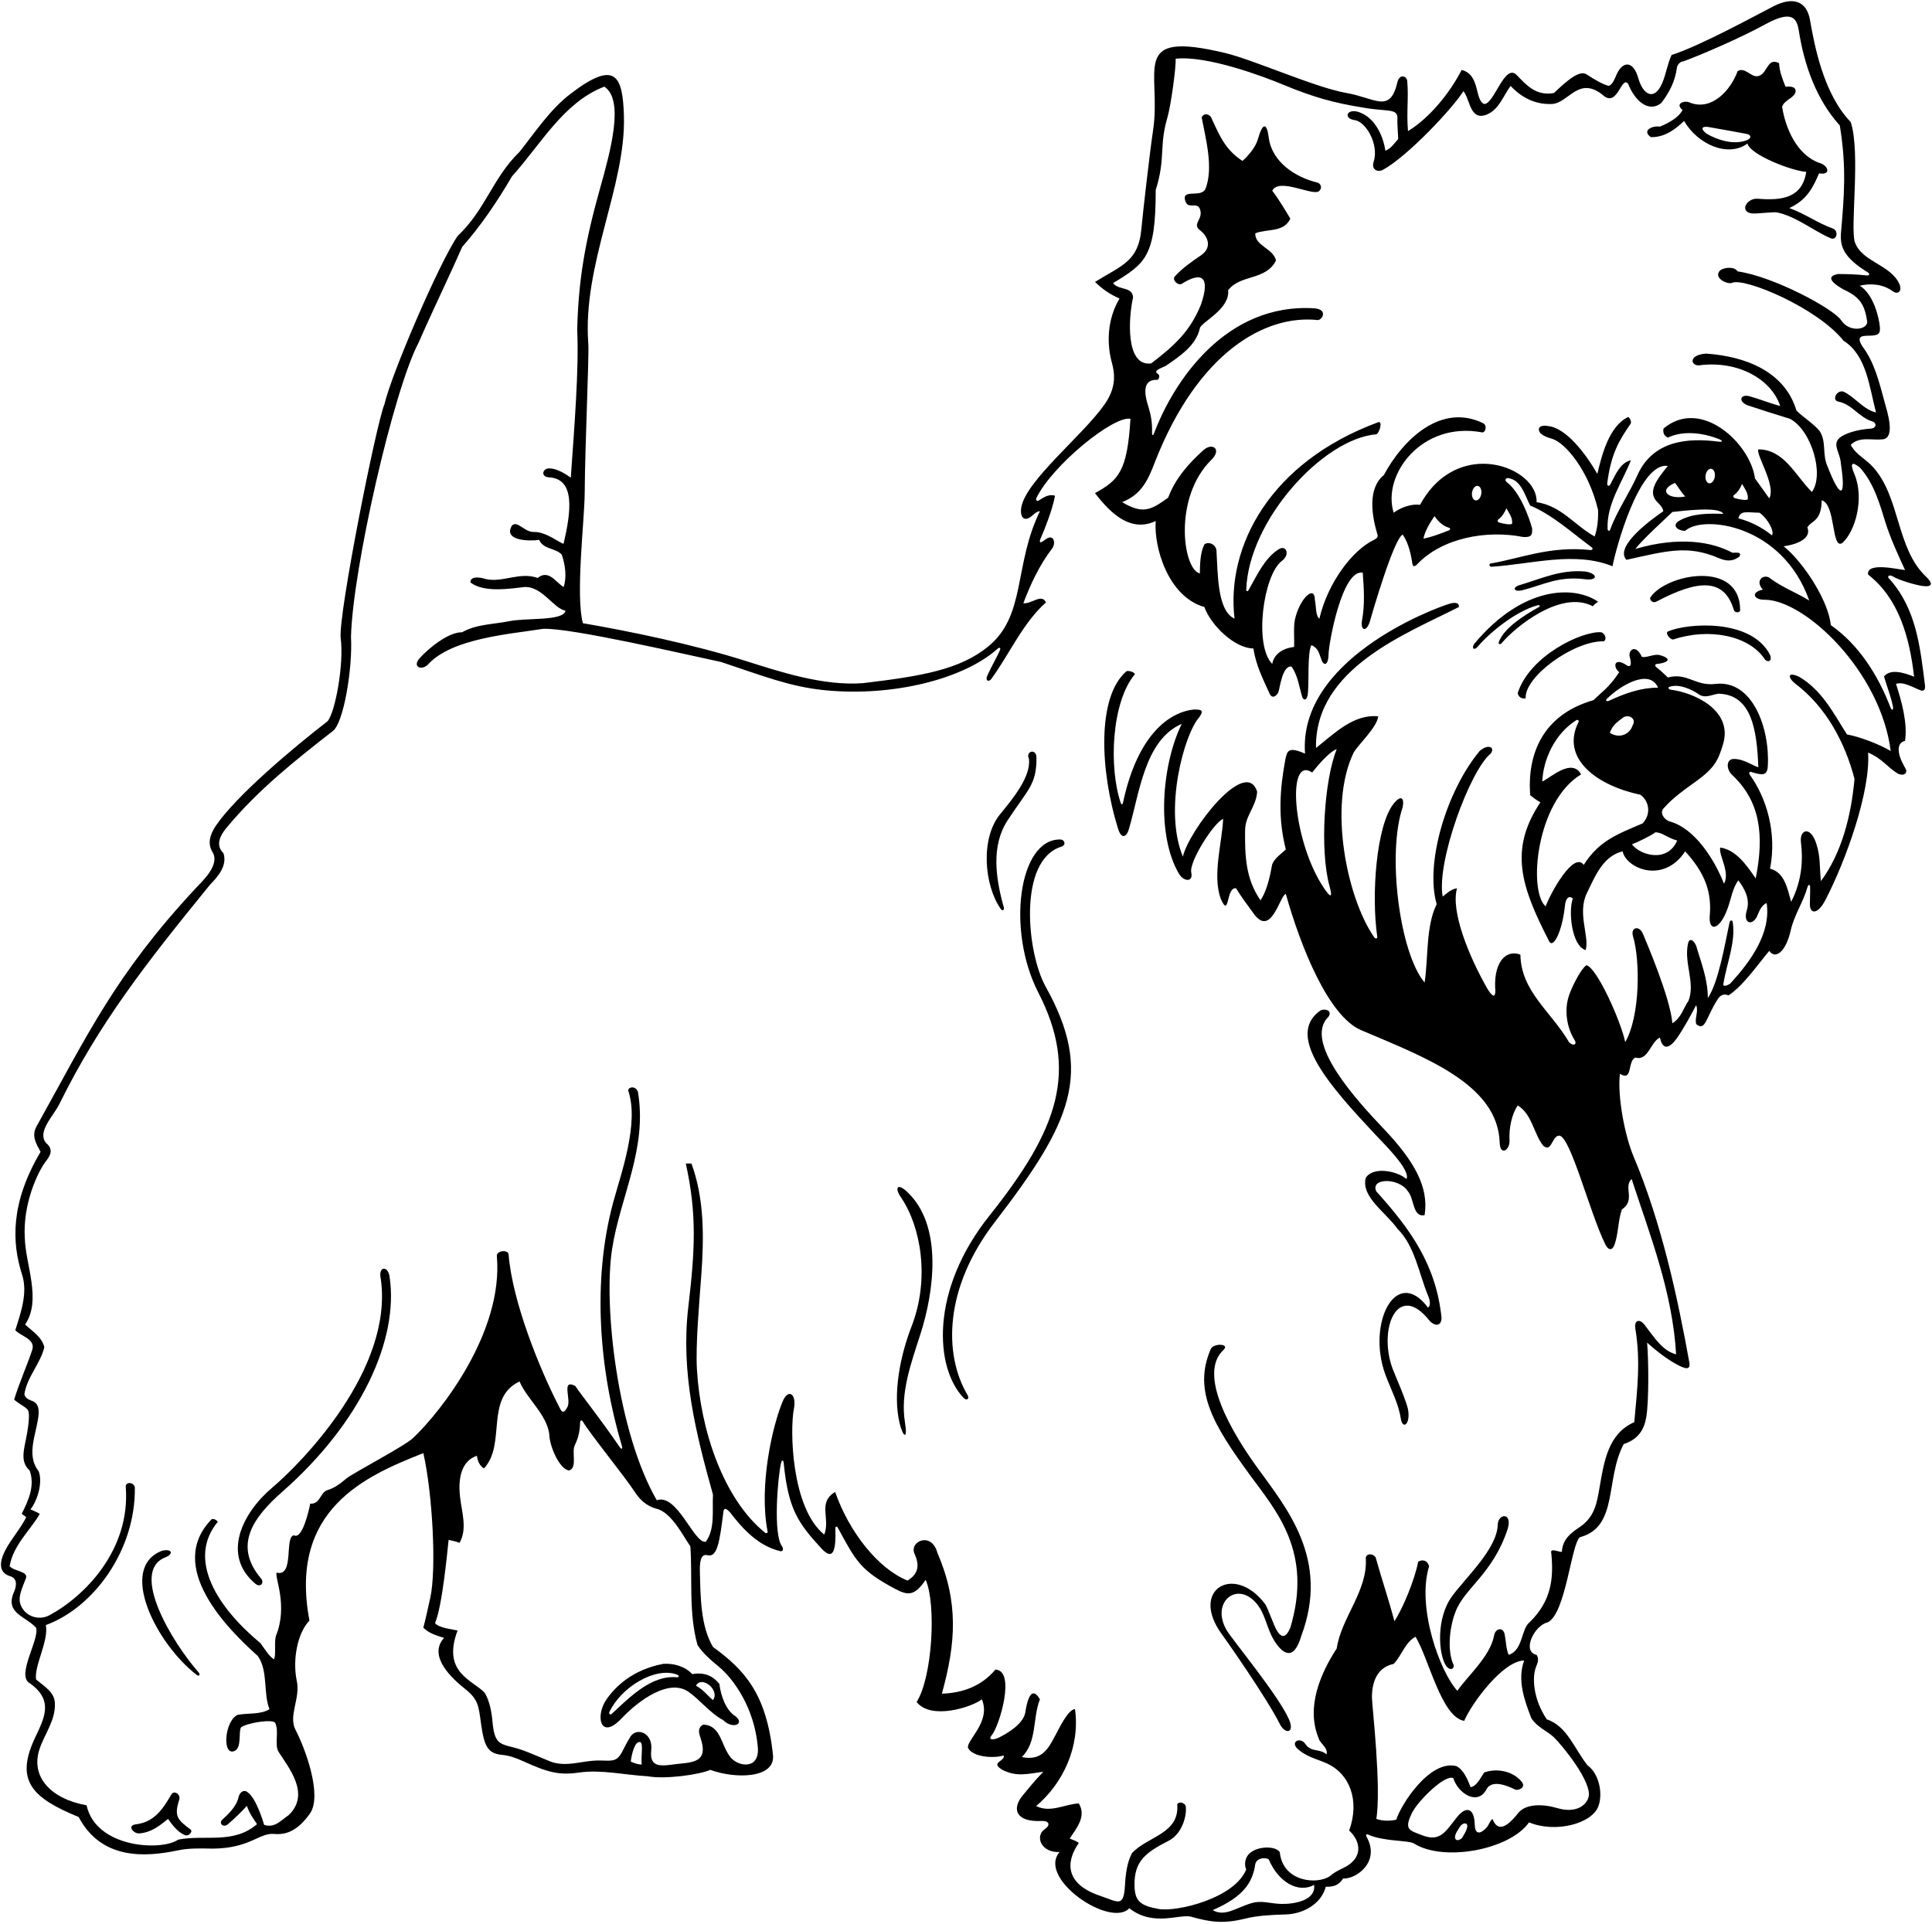 <?xml version="1.0" encoding="UTF-8"?>
<svg xmlns="http://www.w3.org/2000/svg" xmlns:xlink="http://www.w3.org/1999/xlink" width="519pt" height="517pt" viewBox="0 0 519 517" version="1.1">
<g id="surface1">
<path style=" stroke:none;fill-rule:nonzero;fill:rgb(0%,0%,0%);fill-opacity:1;" d="M 517.324 154.855 C 509.406 147.328 510.465 133.66 503.25 125.598 C 501.121 123.164 498.59 122.254 497.172 119.52 C 499.512 117.18 502.746 118.355 505.742 118.039 C 509.305 117.668 506.934 110.488 506.285 108.09 C 504.84 102.766 503.516 97.258 500.312 93.078 C 498.203 89.719 500.945 90.328 503.078 90.145 C 504.641 90.004 505.152 89.59 504.992 87.809 C 504.754 85.18 503.227 78.977 499.602 76.766 C 502.438 76.059 505.805 76.309 508.438 78.234 C 509.656 79.195 511.051 78.438 510.289 76.41 C 507.938 71.016 500.145 70.453 498.262 65.016 C 497 61.055 499.852 41 497.172 32.801 C 489.848 25.191 487.449 12.328 486.227 5.371 C 485.301 0.086 481.5 -0.84 476.613 1.586 C 473.629 3.066 456.852 12.336 449.051 14.766 C 447.898 17.211 447.566 19.965 446.488 22.406 C 444.332 27.305 441.328 25.363 440.109 21.023 C 438.762 16.227 435.895 16.293 434.219 20.129 C 433.73 21.242 433.285 22.547 432.234 23.074 C 430.613 22.77 427.852 21.07 426.332 20.059 C 424.484 18.641 421.141 21.453 417.441 24.996 C 412.68 25.809 410.25 23.074 407.414 20.137 C 404.172 16.895 401.387 28.035 398.699 27.938 C 396.066 26.898 397.715 20.059 392.648 18.793 C 389.387 25.117 384.012 31.684 378.238 35.23 C 377.793 30.066 378.438 26.414 378.035 21.855 C 377.957 20.312 375.934 19.805 375.398 22.059 C 373.395 30.66 369.512 26.332 361.629 24.965 C 353.34 23.527 336.797 16.078 329.078 14.23 C 302.914 7.965 312.242 19.055 309.715 35.32 C 308.953 40.215 306.953 57.68 306.602 61.613 C 305.82 70.312 301.172 71.367 294.152 75.754 C 296.18 77.68 298.004 78.996 300.738 80.211 C 297.293 86.035 297.328 92.547 298.727 97.617 C 299.754 101.34 299.43 104.801 296.695 108.691 C 290.762 117.137 275.52 129.141 274.336 136.41 C 273.992 138.496 274.805 140.18 276.676 139.004 C 277.52 138.477 278.348 137.348 279.359 137.348 C 272.277 151.828 275.711 165.281 265.492 173.676 C 257.875 179.934 247.445 181.684 231.824 183.543 C 221.086 184.352 209.496 180.473 200.145 177.523 C 186.324 173.164 169.266 169.613 156.578 167.438 C 154.574 159.863 157.016 139.707 157.066 132.633 C 157.16 119.172 158.281 95.562 158.039 92.363 C 156.422 70.934 168.191 49.996 167.605 31.078 C 167.27 20.371 165.371 15.926 153.254 25.215 C 147.777 29.406 143.91 35.324 139.559 40.801 C 132.262 47.895 130.539 56.199 122.941 63.395 C 117.879 70.789 105.012 100.879 103.289 108.578 C 101.098 113.668 90.891 164.918 91.512 171.387 C 92.469 178.375 90 191.633 87.965 193.801 C 78.863 200.824 63.418 213.816 57.988 221.852 C 56.5 224.055 55.613 226.562 57.094 228.93 C 59.152 232.402 54.484 236.59 52.43 238.801 C 30.957 261.934 23.707 277.66 9.68 302.883 C 8.465 305.414 9.781 307.34 10.898 309.469 C 2.77 323.184 3.16 333.852 5.93 342.461 C 7.508 347.359 5.613 352.605 4.109 357.387 C 5.527 359.008 9.582 359.691 8.668 362.656 C 7.25 366.91 5.121 371.672 3.805 376.027 C 4.82 377.039 6.543 377.75 7.453 378.762 C 8.363 380.18 7.078 386.156 6.797 387.523 C 6.242 390.23 5.672 393.055 7.961 395.074 C 9.48 399.227 7.555 403.277 5.832 406.723 C 6.035 406.926 6.641 407.23 7.047 407.637 C 5.5 410.73 3.047 413.418 1.469 416.426 C -0.035 419.293 -0.609 422.363 2.59 423.438 C 4.918 424.047 4.414 426.379 3.602 428.098 C 1.477 433.469 6.945 434.277 9.68 437.316 C 10.719 440.355 4.262 450.109 7.961 452.211 C 14.73 456.941 11.715 461.902 9.277 467.18 C 4.09 478.422 8.586 483.043 21.129 488.176 C 27.27 499.785 39.074 498.984 47.902 497.121 C 50.859 496.5 54.039 496.621 57.195 496.672 C 67.199 496.582 69.664 492.348 73.672 492.727 C 77.324 493.074 80.281 491.406 83.227 487.297 C 86.727 482.418 81.91 469.57 79.418 464.832 C 77.348 460.902 80.836 456.266 79.684 451.398 C 78.594 445.934 79.867 438.766 83.129 435.395 C 77.469 405.484 98.223 396.543 113.723 390.414 C 116.211 401.355 117.289 421.703 115.574 429.34 C 115.102 431.445 114.27 435.324 113.723 437.316 C 115.039 438.637 116.84 439.344 119.297 440.055 C 114.746 445.004 121.738 451.219 124.871 453.711 C 128.523 456.617 128.551 458.227 129.246 463.262 C 130.094 469.367 131.137 471.148 134.973 471.5 C 136.812 471.668 138.543 472.293 140.25 473.062 C 147.184 476.199 150.086 477.016 155.574 476.23 C 161.543 475.379 167.809 476.891 174.004 477.234 C 178.637 478.094 187.777 476.828 190.82 475.512 C 197.555 477.992 208.309 477.848 207.648 471.52 C 205.918 454.949 199.957 448.645 191.527 442.484 C 188.191 436.836 188.18 429.094 188.012 422.121 C 187.961 420.023 188.113 417.266 190.109 417.867 C 192.691 418.449 193.324 414.145 194.262 406.723 C 194.34 405.152 194.848 404.898 196.188 406.422 C 199.57 410.84 203.664 415.227 209.258 416.652 C 210.168 417.055 210.676 416.422 210.066 415.438 C 207.637 412.195 208.953 396.895 209.762 393.352 C 210.043 391.855 210.535 392.207 210.586 393.625 C 211.812 405.406 214.359 409.207 220.68 416.043 C 224.023 419.664 224.582 416.094 224.41 410.598 C 224.395 410.129 224.805 409.984 225.023 410.383 C 229.965 419.445 231.051 421.883 240.562 426.934 C 244.039 428.781 245.754 428.707 248.664 424.453 C 251.586 431.125 250.445 450.691 246.234 457.277 C 250.145 462.254 261.203 458.594 263.762 456.566 C 266.395 462.773 259.055 467.953 260.133 469.77 C 261.469 472.027 266.652 472.496 269.637 471.66 C 270.039 473.281 265.887 473.41 269.219 475.484 C 273.098 477.453 275.945 476.605 280.273 476.02 C 278.02 478.344 276.496 480.254 274.73 482.383 C 271.715 486.016 272.863 489.625 279.945 489.238 C 281.844 489.211 282.281 490.336 280.629 491.465 C 278.016 493.246 279.535 497.785 284.629 497.594 C 278.551 504.688 298.305 518.109 303.371 512.691 C 309.871 517.801 316.938 514.098 320.047 514.984 C 325.086 516.414 328.66 516.914 334.379 515.504 C 337.879 514.637 341.621 514.461 345.414 514.355 C 349.867 514.23 354.871 511.723 356.152 506.914 C 358.457 506.969 359.699 506.41 360.812 504.688 C 364.086 504.977 370.992 500.371 367.074 493.414 C 366.871 493.059 367.055 492.699 367.414 492.863 C 371.828 494.848 378.355 494.363 379.863 495.309 C 387.797 500.289 405.531 497.031 410.758 489.617 C 417.73 492.543 427.781 490.051 429.441 485.125 C 430.637 481.57 429.434 476.402 426.461 474.297 C 422.914 469.836 420.988 463.758 415.52 461.938 C 411.801 456.449 411.52 450.504 412.664 447.758 C 413.109 446.699 413.469 445.699 412.781 444.613 C 408.73 443.777 412.148 436.684 415.723 435.898 C 420.633 433.645 422.102 414.625 424.434 413.004 C 434.816 410.219 431.145 397.43 436.184 387.98 C 440.246 386.656 441.746 383.887 442.266 380.602 C 442.98 376.105 442.867 365.121 442.465 360.73 C 445.18 363.148 447.465 364.879 449.945 366.305 C 452.918 368.012 454.184 368.129 453.801 365.996 C 450.734 348.973 446.391 328.609 438.809 310.656 C 436.453 305.078 434.438 294.348 435.172 288.496 C 438.719 290.727 437.098 285.055 439.324 284.141 C 442.77 285.156 443.379 279.887 445.91 278.773 C 446.711 282.504 448.664 281.453 450.418 279.004 C 452.23 276.477 454.539 272.188 455.637 270.059 C 456.344 271.781 455.23 273.301 455.637 275.125 C 458.117 277.254 458.242 273.453 461.344 268.602 C 461.961 267.582 462.812 266.824 464.348 267.426 C 468.398 264.793 472.555 258.637 475.289 255.473 C 476.812 257.754 479.68 256.012 481.059 249.934 C 482.012 245.742 484.383 242.48 485.562 238.312 C 485.754 237.641 486.23 237.504 486.254 238.246 C 486.305 239.695 486.203 241.355 486.191 242.934 C 486.176 245.613 488.289 245.816 490.379 241.781 C 495.879 231.176 502.516 212.645 501.832 202.184 C 505.836 203.953 507.102 206.234 509.836 207.855 C 511.43 208.617 512.441 207.73 511.965 206.641 C 511.219 205.289 510.25 203.625 510.078 201.914 C 509.93 200.449 510.344 199.398 511.758 199.043 C 512.469 194.281 510.848 188.406 509.328 183.746 C 511.355 183.035 513.988 184.758 515.914 185.469 C 516.621 185.773 517.254 185.441 517.129 184.254 C 515.812 173.719 514.797 163.688 507.605 155.582 C 506.871 155.051 507.254 154.289 508.316 154.773 C 510.246 155.984 514.875 157.238 516.496 157.441 C 519.219 157.785 519.305 156.738 517.324 154.855 Z M 299.016 76.059 C 307.762 70.734 310.465 68.922 310.465 51.035 C 313.191 42.402 311.301 39.48 313.602 31.582 C 314.516 28.543 315.934 18.211 315.832 15.777 C 324.305 14.871 339.352 20.516 344.91 22.836 C 352.844 26.148 358.555 27.672 365.832 28.848 C 372.387 30.062 375.301 29.051 375.398 31.547 C 375.293 33.016 375.551 35.508 375.602 37.355 C 374.414 38.676 373.68 39.891 372.16 40.496 C 371.551 36.445 369.422 31.988 365.676 30.367 C 361.926 28.652 360.582 31.832 363.91 32.27 C 366.895 32.66 370.492 38.766 369.02 43.438 C 368.336 45.387 369.855 46.398 371.449 45.664 C 378.145 42.012 390.246 29.082 393.129 24.492 C 394.953 26.719 394.852 32.598 399.41 30.773 C 402.652 29.43 403.766 25.91 405.793 23.074 C 408.629 26.113 412.277 28.141 416.938 27.938 C 421.52 27.656 424.18 19.934 431.02 25.91 C 434.691 28.418 435.578 20.188 437.398 22.566 C 439.141 27.039 442.887 30.453 446.316 27.633 C 448.441 24.797 449.965 21.961 450.469 18.211 C 450.57 17.398 451.379 16.488 452.191 16.488 C 456.652 14.898 467.758 10.09 474.062 6.617 C 481.254 2.66 482.664 4.703 483.223 8.258 C 484.715 17.758 488.039 26.879 494.234 33.711 C 496.086 45.023 495.383 52.844 494.555 62.488 C 494.227 66.305 495.363 69.258 501.73 73.16 C 502.355 73.539 502.227 74.094 501.457 74.004 C 498.723 73.688 495.98 73.625 493.727 73.625 C 489.574 74.438 493.703 76.918 495.246 77.777 C 499.801 79.852 500.922 82.062 501.574 86.285 C 501.918 88.508 496.902 89.547 494.59 86.035 C 492.586 82.996 476.496 74.289 466.777 72.914 C 465.867 71.496 463.184 71.852 462.117 72.613 C 460.043 74.691 464.141 76.504 465.262 75.992 C 468.598 74.473 488.211 82.703 495.246 91.559 C 501.426 95.406 502.137 103.914 503.961 110.805 C 500.617 110.098 498.285 106.652 495.246 105.234 C 493.449 104.652 492.055 107.438 493.727 107.867 C 497.578 108.578 499.398 112.223 503.047 113.238 C 504.465 113.895 503.758 115.16 502.539 115.16 C 500.199 115.324 497.469 115.809 495.277 116.922 C 491.438 118.871 494.344 121.191 494.539 124.684 C 495.996 134.414 494.184 133.746 490.891 125.191 C 489.473 122.051 490.688 118.809 488.863 115.871 C 487.242 113.844 484.508 112.223 482.582 110.297 C 479.441 99.762 468.805 95.711 458.27 95 C 453.258 95.418 454.316 98.445 456.547 98.141 C 466.703 96.836 475.77 101.711 478.227 109.082 C 475.07 108.238 472.785 107.23 469.922 106.449 C 467.82 105.852 466.703 107.578 469.262 108.828 C 472.656 109.969 476.84 111.289 480.859 112.527 C 486.598 115.566 490.148 127.453 486.738 132.18 C 482.379 127.926 479.34 120.734 472.352 120.734 C 471.617 122.066 477.172 130.406 475.289 133.902 C 474.176 132.281 472.555 130.156 471.438 128.535 C 470.297 119.309 457.008 106.625 446.875 115.133 C 446.672 116.148 446.977 117.16 448.09 117.566 C 450.91 116.156 455.672 115.688 461.465 117.848 C 462.723 118.316 463.102 118.848 461.516 118.641 C 453.527 117.609 443.902 118.234 439.734 127.961 C 437.73 132.418 434.156 137.707 432.566 142.27 C 432.383 142.789 431.883 142.695 431.855 142.137 C 431.543 135.363 435.863 129.473 438.109 123.672 C 435.34 124.242 434.012 127.434 432.594 130.137 C 432.25 130.793 431.672 130.527 431.758 129.848 C 432.773 121.902 434.938 118.316 438.109 113.742 C 438.211 113.035 437.906 112.426 437.398 112.02 C 432.156 114.527 430.258 122.508 429.094 127.316 C 425.953 121.871 420.684 114.855 415.723 114.453 C 414.301 114.148 412.578 114.656 413.797 116.379 C 414.809 117.289 415.973 117.594 417.09 117.945 C 420.453 119.02 426.781 126.309 429.297 137.043 C 429.371 139.602 429.117 142.008 428.383 144.137 C 422.914 141.098 419.469 135.93 412.781 134.914 C 413.184 125.5 391.566 117.094 381.48 135.625 C 379.246 135.309 376.312 136.309 374.387 137.754 C 371.191 127.582 381.93 113.082 398.195 116.176 C 399.105 116.176 399.512 114.352 398.496 113.742 C 387.137 108.145 376.902 118.059 371.754 127.621 C 367.297 131.27 368.512 138.562 370.031 143.629 C 370.258 144.273 369.777 144.73 369.051 145.074 C 363.418 147.746 356.727 156.395 354.43 166.219 C 353.316 165.309 353.617 162.879 353.215 161.156 C 353.215 157.055 349.152 160.633 347.844 166.523 C 347.438 168.602 347.742 171.691 347.641 173.816 C 345.285 174.047 342.273 175.34 341.766 178.379 C 336.781 173.391 339.379 154.41 344.363 150.695 C 346.656 148.984 345.523 146.223 343.414 147.617 C 339.664 150.094 337.766 154.383 335.359 158.625 C 335.172 158.961 334.773 158.859 334.785 158.469 C 335.355 139.883 355.332 117.879 369.727 116.68 C 370.613 116.301 371.5 113.008 370.234 113.438 C 341.141 124.184 329.332 146.82 331.637 166.219 C 326.926 164.043 327.18 154.062 326.773 147.781 C 326.469 146.16 324.645 145.426 323.531 146.262 C 322.418 148.594 322.367 151.254 322.316 154.062 C 317.734 153.023 315.105 133.668 325.422 123.539 C 328.305 120.711 325.703 118.746 323.234 120.98 C 319.219 124.609 315.727 128.578 313.805 133.699 C 309.324 136.941 307.098 138.309 301.445 134.914 C 306.41 132.891 308.234 129.547 310.344 123.902 C 321.793 94.805 339.723 84.488 353.922 85.984 C 355.039 86.16 356.938 83.25 353.215 82.844 C 329.223 81.266 315.223 102.562 310.008 116.449 C 309.73 117.191 309.445 116.957 309.477 116.18 C 309.566 113.801 309.227 111.68 308.539 109.387 C 306.863 104.367 307.656 101.941 310.844 102.051 C 311.352 102.07 311.672 100.797 311.094 100.477 C 309.367 99.52 312.562 98.742 313.398 98.141 C 316.793 95.785 321.301 92.875 322.316 88.215 C 322.617 86.543 330.469 83.121 329.914 77.98 C 333.258 73.625 340.043 75.449 342.777 69.98 C 341.969 66.637 337.105 66.129 337.207 62.684 C 340.551 61.367 344.805 62.582 346.629 58.734 C 345.211 56.402 343.488 53.465 341.766 51.238 C 343.59 47.691 352.301 52.555 354.227 51.438 C 355.238 50.73 355.039 49.312 353.719 49.008 C 347.945 47.59 341.766 43.535 340.855 37.156 C 340.371 33.098 339.281 32.602 337.918 37.355 C 337.309 39.586 335.281 41.914 333.762 43.234 C 329.305 40.297 327.785 36.852 325.559 31.988 C 325.023 30.441 323.254 30.316 322.82 31.582 C 323.836 37.055 326.062 45.059 323.836 50.73 C 322.617 53.363 317.148 50.426 318.465 54.176 C 319.328 56.277 321.504 54.176 322.316 56.098 C 323.379 58.809 320.34 59.949 322.113 61.672 C 324.645 63.496 325.559 66.434 322.82 68.461 C 320.086 70.332 317.656 72.004 315.527 74.336 C 314.895 75.273 316.414 76.789 317.453 76.258 C 322.938 72.781 325.172 74.43 322.617 81.832 C 319.68 89.125 315.324 92.977 309.246 97.637 C 302.23 98.57 303.168 85.176 304.383 79.906 C 304.18 76.867 300.434 78.082 299.016 76.059 Z M 472.656 137.754 C 474.961 139.348 476.734 142.895 475.996 143.832 C 473.441 141.754 470.223 140.082 466.98 139.273 C 467.488 137.043 469.262 137.703 472.656 137.754 Z M 465.965 133.816 C 465.621 133.719 465.535 133.203 465.746 133.051 C 466.914 132.199 467.438 131.23 467.992 130.012 C 468.602 131.227 469.715 132.414 469.512 134.188 C 468.949 134.488 467.27 134.203 465.965 133.816 Z M 460.656 128.082 C 460.5 129.156 459.816 129.949 459.129 129.848 C 458.445 129.746 458.02 128.793 458.176 127.715 C 458.336 126.641 459.02 125.848 459.703 125.949 C 460.391 126.051 460.816 127.004 460.656 128.082 Z M 452.699 133.398 C 448.113 134.281 445.301 131.676 449.965 129.75 C 450.879 130.82 451.219 131.77 452.699 133.398 Z M 404.68 136.562 C 405.285 137.777 406.398 138.969 406.199 140.742 C 405.637 141.043 403.953 140.754 402.648 140.371 C 402.309 140.27 402.219 139.758 402.434 139.602 C 403.602 138.754 404.121 137.785 404.68 136.562 Z M 397.926 132.672 C 397.766 133.746 397.082 134.535 396.398 134.438 C 395.711 134.336 395.285 133.383 395.441 132.305 C 395.602 131.23 396.285 130.438 396.969 130.539 C 397.656 130.641 398.082 131.594 397.926 132.672 Z M 389.094 142.551 C 386.016 143.754 384.48 144.262 382.402 144.727 C 382.668 142.816 384.324 140.113 385.363 138.676 C 386.285 140.016 387.582 141.328 389.141 141.75 C 389.723 141.91 389.668 142.328 389.094 142.551 Z M 172.383 474.094 C 171.137 474.027 170.355 473.688 169.441 473.281 C 169.645 471.559 170.508 467.508 172.051 468.09 C 172.863 468.598 172.137 471.895 172.383 474.094 Z M 193.113 447.801 C 197.02 451.043 202.684 458.797 203.578 469.461 C 204.082 475.512 198.387 474.688 196.32 472.219 C 193.633 469.008 193.766 463.527 188.895 463.355 C 187.199 464.332 187.809 465.77 188.301 467.316 C 190 472.688 187.133 473.434 182.945 473.82 C 178.598 474.219 174.336 475.711 174.945 470.238 C 175.473 465.5 171.008 463.969 169.336 466.617 C 168.508 467.926 167.844 469.289 167.137 470.641 C 165.723 473.34 164.465 473.094 161.289 473 C 156.375 472.852 151.777 475.223 146.977 472.902 C 143.531 471.523 140.824 470.18 137.629 469.398 C 134.117 468.539 132.805 468.191 132.309 462.664 C 132.051 459.824 131.547 457.105 130.238 454.844 C 127.098 451.398 118.613 449.477 122.918 438.078 C 121.297 437.672 117.98 437.418 116.863 436.102 C 118.863 431.238 120.105 417.359 120.512 413.715 C 121.664 414 122.539 414.145 123.449 414.523 C 125.59 410.75 124.055 406.352 123.578 402.125 C 122.918 396.242 124.438 392.363 128.109 391.121 C 128.363 392.871 128.996 393.883 130.008 394.516 C 136.09 388.031 130.137 375.621 139.559 371.164 C 141.684 376.027 146.852 379.977 147.562 385.348 C 147.562 388.387 150.297 394.871 152.93 395.074 C 155.262 394.16 153.336 390.008 154.551 387.98 C 155.465 386.082 155.805 384.012 155.832 382.199 C 155.844 381.594 156.27 381.43 156.535 381.891 C 158.262 384.883 168.055 397.027 170.371 400.613 C 171.758 402.766 173.496 404.617 176.488 405.391 C 180.543 406.445 183.789 413.176 185.449 415.438 C 186.059 424.047 184.941 433.266 187.375 441.977 C 188.91 444.312 191.004 446.051 193.113 447.801 Z M 344.148 511.527 C 341.023 511.445 339.023 510.492 336.18 511.328 C 331.926 512.582 329.078 515.07 325.762 513.199 C 334.016 509.625 336.496 505.801 337.207 500.836 C 337.613 499.016 340.223 498.988 340.855 499.621 C 343.395 505.629 348.746 508.777 353.012 506.41 C 353.566 510.688 347.488 511.613 344.148 511.527 Z M 392.621 493.949 C 390.898 495.164 390.367 493.672 391.406 492.023 C 392.098 491.059 392.316 490.199 393.332 489.898 C 395.18 489.746 393.535 492.656 392.621 493.949 Z M 411.363 461.633 C 413.012 464.137 415.516 464.973 417.414 466.746 C 419.297 468.504 428.066 479.039 426.688 483.023 C 425.801 485.586 422.703 487.078 418.398 485.801 C 414.367 484.602 409.82 484.598 407.805 487.152 C 404.516 491.324 402.227 492.059 400.93 488.68 C 400.074 489.414 400.012 490.34 399.234 491.137 C 397.211 493.207 396.215 492.406 396.164 490.25 C 396.039 485.359 393.621 485.441 391.496 488.09 C 388.273 492.102 386.953 494.992 381.996 493.066 C 378.57 491.738 377.059 491.613 379.367 486.969 C 380.883 483.922 388.164 476.625 390.395 477.738 C 391.695 481.859 397.02 485.359 399.41 480.578 C 401.137 477.707 406.312 480.484 406.996 480.789 C 407.855 481.168 409.992 480.266 408.824 478.773 C 406.613 475.941 402.273 474.93 398.699 476.219 C 397.688 477.637 396.777 479.867 395.055 480.172 C 394.242 478.043 393.129 475.41 391.203 474.496 C 384.074 472.727 376.293 484.898 375.098 488.883 C 373.98 489.188 371.551 489.391 369.727 488.68 C 371.121 480.246 368.582 458.316 368.555 456.184 C 368.504 451.996 369.887 447.984 374.387 447.043 C 376.617 444.715 377.426 441.27 380.262 439.75 C 383.809 445.523 387.203 461.379 393.332 462.34 C 395.414 457.512 403.793 446.184 409.438 446.133 C 407.516 451.398 409.539 456.871 411.363 461.633 Z M 496.156 197.32 C 492.41 191.445 489.473 185.469 483.293 181.82 C 479.945 180.27 480.332 182.203 482.367 183.754 C 490.594 190.012 495.648 199.512 498.184 209.277 C 497.273 219.305 494.738 229.133 489.168 236.73 C 488.762 233.082 489.066 230.145 487.953 226.801 C 486.445 221.793 483.355 222.793 483.797 226.332 C 484.363 230.902 484.129 236.52 481.164 242.301 C 480.152 238.758 479.441 234.398 475.492 233.387 C 477.383 223.785 474.562 214.371 470.023 208.109 C 469.758 207.746 469.961 207.27 470.305 207.371 C 473.352 208.277 474.73 208.598 474.891 205.824 C 475.48 195.566 470.715 182.617 460.902 183.746 C 455.332 184.43 453.305 180.605 448.039 182.023 C 447.074 181.062 446.016 180.098 444.863 179.184 C 444.559 178.945 444.621 178.445 444.941 178.41 C 448.004 178.113 449.594 176.977 445.605 175.945 C 444.188 175.742 441.961 176.855 441.047 176.453 C 439.395 172.859 437.246 174.664 437.828 176.617 C 438.289 178.152 438.234 179.617 436.895 178.68 C 433.66 176.523 433.172 179.113 434.969 180.605 C 432.285 184.684 430.516 185.699 428.078 188.102 C 414.266 192.078 410.246 202.766 411.059 213.633 C 411.895 214.316 412.527 214.82 413.797 215.559 C 405.277 228.336 408.605 238.25 416.227 253.039 C 417.34 254.711 419.637 250.285 420.379 243.52 C 420.508 241.668 421.293 240.379 422.508 241.391 C 421.293 244.734 422.152 254.078 425.953 255.27 C 427.059 251.703 423.664 245.418 426.254 240.047 C 428.523 235.324 430.637 230.02 435.879 228.727 C 436.871 233.344 446.848 237.617 452.699 228.727 C 456.953 233.488 459.84 238.273 459.336 245.465 C 458.738 250.793 462.043 249.898 464.098 244.055 C 465.055 241.469 465.41 238.594 466.98 236.527 C 468.703 238.855 470.223 241.594 469.211 244.734 C 468.203 248.195 470.797 248.773 471.992 246.195 C 472.594 244.902 473.055 243.289 474.578 242.605 C 475.797 250.711 470.223 258.309 465.059 263.98 C 464.754 264.488 462.93 265.348 462.93 264.488 C 463.844 258.734 466.32 253.148 465.465 247.727 C 465.371 247.133 464.766 247.145 464.605 247.879 C 463.398 253.488 461.641 264.016 458.777 268.137 C 458.777 262.969 456.953 258.613 455.637 254.055 C 454.824 252.305 453.684 251.926 453.406 253.75 C 452.395 258.914 455.434 263.98 453.609 268.844 C 452.191 270.871 451.66 273.453 449.254 274.922 C 448.746 268.137 442.062 252.621 441.383 250.973 C 440.352 248.461 437.949 249.141 438.684 251.562 C 440.605 257.91 440.66 272.914 436.59 279.988 C 435.477 274.52 428.992 259.93 426.156 259.32 C 424.738 260.336 422.711 264.285 421.801 266.617 C 420.055 270.746 420.723 275.793 422.977 279.418 C 423.723 280.496 422.781 281.242 421.52 280.039 C 416.625 271.676 408.613 266.43 408.426 256.484 C 404.762 255.074 401.41 258.168 401.641 265.195 C 401.891 267.629 401.387 268.516 399.715 265.906 C 394.594 257.039 389.648 244.789 391.406 238.656 C 389.734 238.883 388.469 240.176 387.559 240.883 C 385.805 231.711 394.848 207.066 400.422 202.488 C 401.766 200.766 399.738 199.754 397.484 201.777 C 388.66 212.367 382.738 231.84 385.938 242.934 C 382.996 248.812 383.707 257.496 382.695 263.98 C 375.934 255.977 372.562 229.188 376.816 216.848 C 377.289 214.328 376.328 213.457 374.328 215.996 C 369.762 221.809 368.328 240.254 369.977 251.656 C 370.055 252.199 369.52 252.336 369.168 251.836 C 361.758 241.195 356.758 216.309 363.648 202.184 C 364.863 200.059 369.93 195.398 370.234 192.461 C 363.648 191.773 358.379 197.117 353.52 200.969 C 353.125 179.418 378.219 170.133 391.914 163.078 C 392.004 162.043 391.172 161.781 389.699 162.113 C 384.035 163.789 348.711 177.535 350.578 202.488 C 345.668 200.258 345.742 202.234 345.285 204.059 C 343.766 212.266 343.285 219.812 345.414 228.219 C 344.117 229.5 342.578 230.348 341.766 232.172 C 341.16 235.516 340.348 239.262 338.625 241.895 C 334.676 236.223 334.395 230.145 334.473 223.156 C 334.473 219.102 337.41 216.875 337.715 212.719 C 334.711 203.152 319.395 223.074 317.758 230.145 C 312.516 217.496 318.133 197.238 322.113 192.762 C 323.723 190.566 322.359 190.637 320.594 190.637 C 314.191 191.355 305.562 197.27 301.641 215.816 C 301.574 216.133 301.211 216.152 301.102 215.832 C 297.812 206.223 298.566 188.621 304.891 181.113 C 304.484 180.504 303.473 180.199 302.66 180.301 C 294.527 187.188 295.551 207.297 300.352 222.668 C 301.262 225.578 302.656 224.91 303.242 222.801 C 306.078 213.379 307.422 198.84 317.453 194.484 C 311.98 205.703 310.652 224.43 316.676 234.699 C 318.02 236.992 320.602 237.016 320.016 234.438 C 319.355 231.535 326.113 220.969 328.57 220.016 C 328.367 226.094 325.559 235.312 327.988 241.594 C 330.344 246.859 329.305 238.25 332.039 238.656 C 333.527 241.051 335.012 243.039 336.609 245.23 C 341.488 252.305 343.793 240.477 345.414 240.176 C 349.34 254.156 356.789 273.012 365.66 276.781 C 382.863 284.102 402.375 291.293 402.867 307.004 C 402.984 310.719 405.66 309 405.508 306.375 C 405.316 303.102 406.145 299.242 407.719 297.008 C 411.566 299.34 411.973 304.504 414.504 307.746 C 416.836 309.926 416.883 305.113 418.859 305.113 C 421.898 305.238 427.066 325.98 431.32 334.492 C 432.156 336.012 433.172 336.012 433.754 334.289 C 434.766 331.352 434.664 327.906 435.68 324.969 C 439.504 322.336 435.98 318.992 438.312 316.762 C 443.379 332.262 449.254 347.055 450.266 363.871 C 446.617 362.961 444.391 359.312 441.961 356.172 C 440.516 354.121 438.867 354.625 439.324 357.082 C 440.742 365.695 439.832 373.191 439.02 382.105 C 431.988 385.145 430.895 392.75 429.719 399.492 C 428.984 403.699 428.48 407.484 424.379 410.266 C 422.074 411.828 419.762 413.445 419.57 416.953 C 418.359 416.906 416.328 415.789 416.734 417.359 C 417.34 423.742 416.961 429.973 410.859 435.898 C 408.605 437.699 409.137 443.398 405.285 444.613 C 404.578 443.094 404.578 440.965 404.273 439.547 C 404.047 436.938 401.641 437.316 401.336 439.547 C 400.246 445.168 393.914 450.613 391.508 454.285 C 386.871 449.297 380.492 431.871 383.91 420.805 C 383.402 419.082 382.012 418.957 380.973 419.59 C 379.992 424.582 376.922 431.949 374.59 435.594 C 373.07 429.82 371.145 424.148 369.523 418.375 C 368.715 417.309 367.066 417.309 366.891 418.578 C 367.496 427.391 360.305 434.582 359.09 442.891 C 354.734 449.578 350.781 458.695 354.227 467 C 354.531 468.418 356.812 469.484 356.355 471.355 C 354.531 469.734 352.402 470.852 350.781 468.723 C 349.465 466.57 346.707 467.812 348.352 469.637 C 350.852 472.07 353.848 472.582 356.59 473.848 C 362.398 476.539 365.402 483.543 362.434 491.82 C 365.664 494.773 366.219 499.273 360.953 501.824 C 359.688 502.438 358.387 503.059 357.367 503.977 C 354.074 506.449 344.555 505.727 343.793 497.594 C 342.316 495.594 336.48 496.086 334.973 498.832 C 334.422 499.84 334.266 501.125 334.777 502.258 C 331.703 510.008 316.137 513.77 311.207 512.879 C 306.164 511.969 304.824 510.664 304.766 506.465 C 304.676 500.125 307.703 497.719 313.848 494.617 C 317.758 492.645 318.879 487.484 318.52 485.262 C 318.402 484.551 316.922 483.793 316.238 484.73 C 316.945 492.734 308.234 493.34 304.078 497.898 C 302.75 500.43 302.371 503.516 302.199 506.586 C 301.859 512.617 300.375 510.984 295.488 509.336 C 286.258 506.219 286.148 500.383 289.797 495.164 C 289.082 494.516 288.379 494.457 287.363 493.949 C 289.188 491.215 291.922 487.973 289.797 484.527 C 285.945 484.73 282.199 487.16 278.348 485.234 C 285.539 479.156 290.199 469.332 288.781 459.199 C 286.895 459.199 284.312 464.797 283.422 466.406 C 281.777 469.375 280.082 473.266 274.496 472.066 C 278.652 468.016 277.336 461.633 279.359 456.566 C 278.129 454.406 276.43 453.422 275.41 460.215 C 274.738 463.227 270.863 465.551 268.422 466.797 C 266.957 467.543 265.254 467.582 266.414 466.199 C 268.43 463.852 272.973 448.828 267.406 448.562 C 263.762 452.918 258.797 454.844 253.02 455.047 C 256.793 441.395 257.555 430.504 251.805 417.156 C 250.223 411.355 244.129 414.156 245.688 417.512 C 247.414 421.23 246.082 423.246 243.801 424.656 C 236.023 421.543 228.148 411.762 224.352 400.848 C 219.539 403.633 223.137 408.141 221.414 412.297 C 212.52 405.113 212.172 384.02 213.262 378.547 C 214.07 374.48 211.746 372.953 210.25 376.516 C 207.523 383.012 203.789 399.191 206.207 411.492 C 206.273 411.828 205.836 412.051 205.547 411.816 C 194.277 402.688 188.18 384.246 187.219 367.926 C 186.832 361.355 187.852 349.992 188.383 342.711 C 189.129 332.438 189.23 322.156 185.754 312.609 C 185.246 312.609 184.738 312.609 184.234 312.609 C 187.246 326.262 186.699 335.918 184.895 351.215 C 182.812 368.883 186.992 385.309 191.527 401.559 C 191.301 405.914 192.137 410.773 189.602 414.219 C 186.488 414.902 181.93 401.102 176.434 403.074 C 165.973 385.008 162.031 351.141 164.426 335.605 C 166.602 321.508 173.961 308.66 171.367 293.359 C 170.785 291.688 168.887 291.941 168.734 292.953 C 171.801 301.68 166.773 315.496 164.742 322.977 C 159.012 344.102 160.961 368.125 167.09 388.57 C 167.297 389.258 166.934 389.453 166.547 388.895 C 160.559 380.191 156.168 374.855 154.551 372.379 C 150.648 370.328 153.539 376.027 152.422 378.055 C 151.156 380.332 150.777 379.066 149.992 377.547 C 145.141 368.109 137.605 349.812 136.617 336.922 C 136.34 335.633 133.176 336.012 133.48 337.633 C 135.18 357.711 118.82 378.898 110.961 386.363 C 108.711 388.5 94.695 395.867 93.145 397.156 C 91.574 398.461 90.012 399.742 87.992 400.34 C 85.965 400.949 86.066 404.191 83.332 403.988 C 83.027 405.711 81.203 413.715 78.977 412.496 C 76.316 412.75 79.18 423.742 74.316 422.527 C 73.707 423.742 77.457 431.367 74.113 439.547 C 73.605 441.473 74.215 444.512 73.605 445.828 C 72.188 444.914 71.176 443.094 69.961 441.473 C 58.211 431.715 50.203 418.879 58.512 408.852 C 58.105 408.344 57.598 408.039 56.891 408.141 C 44.406 420.855 60.992 437.52 69.25 444.914 C 72.086 448.867 70.668 454.945 72.391 459.199 C 70.125 460.684 66.719 460.215 63.883 460.719 C 60.312 462.25 59.594 471.867 62.969 470.445 C 65.047 469.609 63.98 465.051 64.793 464.039 C 66.719 462.824 73.098 461.836 73.91 462.848 C 75.051 465.176 73.656 468.723 74.82 470.648 C 77.559 474.98 83.461 481.961 77.559 487.668 C 75.531 488.984 73.91 491.215 70.973 490.301 C 70.668 489.391 68.945 483.414 66.617 481.59 C 65.551 480.656 64.395 481.434 64.055 482.934 C 63.469 485.539 61.031 487.668 59.523 489.086 C 58.84 489.996 60.105 491.137 61.246 490.098 C 62.766 488.781 64.895 486.809 66.312 485.184 C 67.121 487.414 67.832 488.277 69.047 490.098 C 62.641 495.57 55.168 492.836 47.875 494.254 C 43.422 497.387 25.781 496.559 23.258 485.035 C 13.574 483.277 8.105 477.316 10.648 469.84 C 12.027 465.785 14.883 462.219 14.746 457.781 C 14.746 454.641 11.91 453.121 9.68 451.199 C 9.176 447.449 13.125 440.863 12.316 436.609 C 25.09 431.949 36.449 416.586 36.223 399.633 C 35.918 398.062 33.516 398.062 33.793 399.633 C 35.008 416.219 23.059 428.672 13.328 433.949 C 10.246 435.621 6.312 434.086 5.402 430.734 C 4.922 428.98 5.824 426.938 6.922 424.148 C 7.801 422.129 3.832 422.223 2.59 420.805 C 3.5 415.133 8.363 410.879 10.695 406.723 C 9.824 406.199 8.883 405.855 8.188 405.531 C 10.215 402.898 11.48 398.188 10.391 395.273 C 6.742 390.719 10.086 384.738 10.391 379.676 C 10.465 375.27 7.25 377.141 6.543 374.609 C 7.25 369.949 10.898 366.301 11.91 361.945 C 11.203 359.109 8.566 357.59 6.742 355.867 C 11.227 349.309 6.871 339.809 6.668 332.719 C 6.07 323.531 10.133 314.812 12.363 311.949 C 13.641 310.312 14.395 308.723 12.316 307.035 C 9.961 303.973 14.34 299.895 15.961 296.602 C 26.609 275.02 38.828 259.289 56.383 237.742 C 58.41 235.617 61.145 232.68 60.031 229.234 C 57.5 226.801 59.602 223.812 61.246 221.938 C 69.352 212.215 79.379 204.211 89.41 196.41 C 92.324 194.258 94.754 179.488 94.289 171.133 C 94.695 153.156 105.695 104.777 112.473 92.016 C 116.215 83.426 120.434 74.824 124.16 66.332 C 129.02 60.859 133.578 54.176 137.531 47.387 C 145.23 38.879 151.41 27.43 162.352 23.277 C 167.801 26.91 164.02 40.555 161.094 50.977 C 157.094 65.223 155.34 75.68 155.059 88.719 C 155.543 99.195 154.32 114.219 153.336 128.332 C 150.82 126.547 148.883 125.77 147.355 125.855 C 145.695 125.945 145.25 128.125 147.445 128.242 C 154.59 128.629 153.414 137.379 151.41 146.059 C 150.801 146.262 146.859 142.832 143.406 142.922 C 140.898 143.02 139 139.73 137.531 141.195 C 135.027 145.367 142.348 145.438 144.824 145.047 C 146.039 147.68 149.18 147.176 150.902 148.996 C 151.816 151.633 152.32 154.977 151.41 157.711 C 149.383 156.598 147.461 152.848 144.422 155.277 C 139.66 153.559 134.996 156.598 130.539 155.582 C 128.488 154.926 126.285 154.875 126.387 156.496 C 130.035 159.332 137.227 158.117 140.977 157.711 C 145.711 157.586 148.625 163.41 151.918 164.094 C 151.285 166.953 141.383 165.914 136.617 166.93 C 132.422 167.754 127.805 167.738 124.16 169.867 C 120.359 169.789 114.906 174.387 112.719 176.863 C 110.621 179.23 113.355 180.285 115.035 178.461 C 121.492 171.457 136.973 170.375 145.84 168.953 C 152.93 168.551 184.234 175.844 193.758 177.871 C 204.965 181.605 212.285 184.523 221.566 185.441 C 239.676 187.238 258.961 182.52 268.148 174.152 C 268.383 173.941 268.863 174.043 268.668 174.551 C 268.07 176.102 266.336 178.996 265.184 181.613 C 264.621 182.895 265.621 183.336 266.305 182.406 C 271.07 175.902 274.879 167.207 280.98 161.863 C 279.867 159.332 277.031 162.371 274.902 162.066 C 276.93 156.695 279.359 151.633 282.703 147.277 C 283.719 145.758 282.984 143.402 280.98 144.844 C 278.727 146.598 279.223 145.332 279.902 143.82 C 280.324 142.891 282.738 137.031 283.414 133.195 C 281.715 132.629 280.34 133.676 278.93 134.531 C 278.57 134.75 278.176 134.27 278.395 133.824 C 282.676 125 299.188 111.582 303.676 112.527 C 302.84 126.48 300.586 128.965 294.152 132.484 C 298.793 138.578 304.086 142.984 310.465 139.98 C 309.918 147.043 313.824 160.355 323.531 163.078 C 325.254 167.941 331.609 174.172 336.699 174.223 C 337.41 178.781 339.207 182.277 341.059 186.379 C 341.781 187.816 342.789 187.086 343.375 186.07 C 343.75 185.418 344.398 178.68 346.934 179.086 C 348.656 181.414 349.062 184.859 349.871 187.395 C 350.211 188.176 351.176 188.41 351.363 186.078 C 351.656 182.504 351.199 175.273 352.301 173.312 C 354.227 174.223 354.277 175.438 355.141 177.668 C 355.859 179.023 356.863 178.422 356.895 175.82 C 356.934 172.844 360.543 152.836 366.078 153.859 C 366.383 158.016 366.688 162.371 365.879 166.727 C 365.422 169.488 367.066 169.867 367.953 167.082 C 368.555 164.969 374.418 144.68 376.816 143.629 C 378.438 145.961 379.047 149.098 379.453 151.633 C 379.605 152.266 380.109 152.266 380.668 151.633 C 387.328 144.578 399.258 142.289 409.238 144.285 C 411.566 144.414 411.668 143.527 411.566 141.906 C 410.758 138.969 408.352 132.258 404.777 129.547 C 404.047 128.965 404.578 128.332 405.184 128.457 C 408.73 128.965 409.742 133.398 411.059 135.828 C 416.961 138.262 422.258 143.121 427.586 147.047 C 428.02 147.367 427.781 147.836 427.238 147.777 C 416.348 146.629 408.461 150.039 400.379 151.406 C 399.887 151.488 400.152 152.301 400.625 152.27 C 411.379 151.605 422.984 148.012 433.172 152.137 C 433.938 147.969 440.262 124.027 448.039 125.191 C 445.195 128.688 442.453 132.098 445.156 134.836 C 445.918 135.609 446.703 136.395 446.82 137.348 C 444.797 138.766 433.449 146.566 436.895 150.414 C 447.512 148.078 453.25 146.336 461.578 149.887 C 463.445 150.684 465.262 151.09 467.285 149.504 C 467.996 148.086 466.172 148.594 465.359 148.492 C 459.891 145.555 451.152 144.035 439.324 147.48 C 441.305 144.82 447.859 138.969 449.254 137.551 C 451.66 137.32 461.914 135.93 462.93 138.059 C 458.98 137.953 454.621 137.855 450.977 139.98 C 449 141.246 450.773 142.641 452.699 142.617 C 457.383 138.293 478.77 140.746 486.027 161.355 C 482.785 159.332 478.836 157.812 475.797 155.582 C 474.059 153.844 471.184 155.84 473.566 158.422 C 470.148 159.105 471.16 161.258 474.199 161.133 C 485.039 161.328 505.191 180.434 507.91 201.777 C 504.719 199.879 499.504 197.93 496.156 197.32 Z M 463.133 237.438 C 460.602 231.059 455.355 222.473 448.367 220.648 C 446.82 220.016 445.91 218.293 446.82 217.277 C 449.461 214.191 452.781 212.008 455.961 209.672 C 460.578 206.281 461.598 204.238 462.891 199.867 C 465.594 190.715 454.914 186.039 448.734 185.289 C 448.277 185.234 448.016 184.703 448.391 184.562 C 451.016 183.566 454.586 185.305 456.301 186.52 C 458.145 187.824 460.145 186.457 461.715 186.379 C 470.488 186.637 471.961 195.945 472.352 206.137 C 470.832 205.73 468.504 203.906 465.766 203.906 C 463.562 203.934 463.777 206.812 465.281 208.172 C 472.934 215.328 473.945 224.445 471.641 236.02 C 469.129 232.305 466.27 228.309 462.117 227.715 C 461.613 229.738 464.828 234.195 463.133 237.438 Z M 414.301 209.984 C 414.586 203.777 417.836 197.051 423.402 193.523 C 423.836 193.25 424.254 193.586 424.047 193.988 C 419.055 203.898 429.203 211.137 440.672 213.527 C 443.105 215.324 443.566 218.777 441.25 221.23 C 434.664 224.066 429.602 225.789 425.445 232.375 C 422.785 228.625 416.582 239.77 415.215 243.52 C 410.48 239.496 412.617 215.355 424.738 208.059 C 422.281 203.551 416.633 208.871 414.301 209.984 Z M 432.297 188.25 C 431.703 188.527 431.164 188.281 431.617 187.816 C 435.098 184.262 443.098 179.426 445.402 184.758 C 440.992 184.742 436.719 186.176 432.297 188.25 Z M 438.535 194.961 C 438.027 196.887 435.344 198.734 432.457 196.887 C 433.164 194.859 434.328 194.047 436.102 192.73 C 437.621 191.82 439.75 193.137 438.535 194.961 Z M 444.68 223.621 C 446.605 223.621 447.855 225.129 450.559 225.824 C 447.898 231.961 440.586 229.773 438.391 226.848 C 439.781 226.34 443.723 224.434 444.68 223.621 Z M 357.145 238.047 C 357.973 241.062 357.594 241.414 355.801 238.809 C 347.375 226.59 345.383 202.734 352.504 207.555 C 354.496 204.965 357.441 201.777 359.09 201.273 C 355.734 209.535 354.492 228.402 357.145 238.047 Z M 501.832 154.367 C 510.039 160.75 512.977 171.184 514.191 181.82 C 511.305 180.633 507.734 179.645 506.113 181.77 C 506.789 184.184 507.961 187.016 508.512 189.852 C 508.703 190.828 508.195 190.98 507.855 190.094 C 504.547 181.504 499.422 173.27 491.801 167.941 C 491.297 161.762 484.711 151.254 479.141 146.77 C 483.316 146.188 486.637 144.438 485.52 141.703 C 486.637 139.777 489.27 140.234 489.371 134.41 C 493.195 135.422 491.93 147.961 494.941 145.855 C 498.406 142.738 500.914 133.879 498.133 127.316 C 496.945 124.516 497.383 123.824 499.602 125.598 C 503.539 129.891 505.129 136.035 506.492 140.363 C 507.848 144.664 509.793 148.883 511.762 153.152 C 510.141 153.051 501.301 150.871 501.832 154.367 "/>
<path style=" stroke:none;fill-rule:nonzero;fill:rgb(0%,0%,0%);fill-opacity:1;" d="M 48.145 483.562 C 48.625 482.078 46.766 480.875 46.027 482.133 C 43.801 485.926 41.52 489.535 36.539 490.137 C 33.953 490.453 35.914 492.699 37.383 492.586 C 40.598 492.336 42.758 490.633 45.141 488.68 C 46.18 490.168 47.711 492.281 49.715 493.059 C 50.68 493.434 51.902 492.074 51.191 491.543 C 47.605 488.863 46.734 487.93 48.145 483.562 "/>
<path style=" stroke:none;fill-rule:nonzero;fill:rgb(0%,0%,0%);fill-opacity:1;" d="M 44.395 418.426 C 46.77 417.492 46.18 415.996 43.52 416.652 C 31.551 421.223 42.074 441.711 52.801 449.969 C 53.488 450.496 53.953 449.992 53.262 449.211 C 46.324 441.344 34.758 422.223 44.395 418.426 "/>
<path style=" stroke:none;fill-rule:nonzero;fill:rgb(0%,0%,0%);fill-opacity:1;" d="M 102.297 343.625 C 105.715 367.902 81.09 392.953 73.07 399.742 C 65.172 406.43 59.43 417.762 68.566 425.477 C 70 426.691 71.047 425.184 70.145 424.121 C 62.664 415.301 67.836 407.82 75.863 400.766 C 96.883 382.293 107.227 359.906 104.645 342.961 C 104.18 339.926 101.516 340.191 102.297 343.625 "/>
<path style=" stroke:none;fill-rule:nonzero;fill:rgb(0%,0%,0%);fill-opacity:1;" d="M 178.234 447.02 C 169.836 448.59 165.246 453.238 162.934 456.566 C 159.82 461.047 161.273 467.711 166.945 461.719 C 171.547 456.855 179.688 450.875 184.965 454.547 C 188.031 456.688 190.797 460.324 194.262 462.137 C 196.828 464.707 200.172 463.211 197.605 461.125 C 195.074 459.605 193.656 455.758 193.25 452.414 C 191.324 450.082 189.098 449.273 185.957 449.777 C 183.93 447.652 180.996 446.867 178.234 447.02 Z M 181.812 450.637 C 174.992 449.984 169.129 456.023 164.391 460.422 C 163.938 460.844 163.453 460.496 163.719 459.938 C 166.855 453.297 176.035 447.711 181.871 449.922 C 182.539 450.176 182.441 450.695 181.812 450.637 Z M 191.527 456.77 C 189.855 455.352 188.793 453.832 186.969 452.918 C 188.41 450.039 193.523 454.047 191.527 456.77 "/>
<path style=" stroke:none;fill-rule:nonzero;fill:rgb(0%,0%,0%);fill-opacity:1;" d="M 243.555 320.09 C 241.098 317.84 240.227 319.055 242.047 321.727 C 247.402 329.586 249.84 343.609 244.867 356.398 C 241.867 364.113 239.773 374.371 241.656 382.34 C 242.48 385.84 243.941 387.312 243.094 382.086 C 241.82 374.223 244.727 366.32 247.262 358.422 C 250.879 347.164 253.453 329.176 243.555 320.09 "/>
<path style=" stroke:none;fill-rule:nonzero;fill:rgb(0%,0%,0%);fill-opacity:1;" d="M 285.094 227.48 C 286.523 227.031 285.969 225.57 284.883 225.547 C 273.598 225.301 270.383 250.035 278.906 266.629 C 289.707 287.656 284.477 303.188 265.77 326.648 C 249.754 346.742 251.137 367.547 258.863 375.582 C 259.691 376.441 260.52 375.836 259.898 374.781 C 253.461 363.867 253.605 346.051 267.215 328.367 C 287.969 301.406 293.785 288.227 280.887 265.066 C 275.809 255.941 273.418 231.133 285.094 227.48 "/>
<path style=" stroke:none;fill-rule:nonzero;fill:rgb(0%,0%,0%);fill-opacity:1;" d="M 269.672 243.828 C 267.477 236.07 266.184 227.305 270.648 220.449 C 276.082 212.102 278.484 210.883 278.43 203.551 C 278.41 200.953 275.383 201.82 276.422 203.906 C 276.945 208.723 272.062 214.613 268.672 218.746 C 263.32 225.285 264.387 237.816 268.809 244.176 C 269.266 244.836 269.871 244.547 269.672 243.828 "/>
<path style=" stroke:none;fill-rule:nonzero;fill:rgb(0%,0%,0%);fill-opacity:1;" d="M 346.629 437.316 C 345.512 439.922 344.367 440.324 342.996 438.059 C 342.211 436.758 340.469 431.793 339.902 431.035 C 331.586 419.902 319.402 427.117 328.27 439.125 C 329.352 440.594 340.277 456.172 343.805 463.195 C 345.234 466.043 347.855 465.699 346.289 462.016 C 343.656 455.797 331.078 440.598 329.578 438.082 C 324.855 430.188 333.016 423.984 338.27 431.781 C 339.938 434.266 340.566 437.973 342.203 440.637 C 344.383 444.188 347.477 446.691 349.566 439.547 C 357.297 418.871 345.656 405.246 337.633 394.141 C 331.148 385.16 321.539 369.215 328.699 362.656 C 330.469 360.957 325.91 360.832 325.254 362.453 C 320.379 373.633 326.02 382.973 335.898 396.461 C 342.941 406.086 352.684 416.992 346.629 437.316 "/>
<path style=" stroke:none;fill-rule:nonzero;fill:rgb(0%,0%,0%);fill-opacity:1;" d="M 377.832 316.762 C 375.199 314.535 368.84 313.344 366.891 316.461 C 365.547 321.574 372.262 325.68 375.398 330.137 C 380.062 334.695 381.176 342.191 383.605 348.066 C 384.012 348.977 384.52 350.699 383.605 351.309 C 375.055 339.906 367.105 355.559 372.156 369.305 C 373.598 373.223 375.684 377.016 376.312 381.195 C 376.816 384.133 378.844 382.738 378.289 378.945 C 378.059 376.938 374.547 368.945 374.098 367.727 C 370.105 356.914 375.551 343.988 384.113 354.953 C 386.062 356.777 387.203 355.766 387.254 354.145 C 385.809 339.809 378.844 330.188 369.727 320.105 C 367.996 316.449 375.82 316.312 378.238 320.105 C 379.961 322.133 379.453 327.098 382.695 326.488 C 383.914 318.902 379.836 311.82 371.641 303.199 C 364.52 295.711 349.973 279.875 356.859 273.199 C 358.078 271.379 355.797 270.922 354.734 271.477 C 344.891 278.293 357.879 292.461 369.727 305.113 C 371.953 307.492 378.973 314.355 377.832 316.762 "/>
<path style=" stroke:none;fill-rule:nonzero;fill:rgb(0%,0%,0%);fill-opacity:1;" d="M 388.469 447.574 C 389.734 449.223 390.938 448.105 390.379 447.066 C 388.859 443.645 389.238 437.598 391.004 433.012 C 393.461 426.621 401.004 422.883 404.98 410.879 C 406.449 406.293 402.441 406.492 402.348 409.66 C 402.117 416.152 393.969 423.555 390.059 428.887 C 385.805 434.684 386.332 444.273 388.469 447.574 "/>
<path style=" stroke:none;fill-rule:nonzero;fill:rgb(0%,0%,0%);fill-opacity:1;" d="M 427.879 162.879 C 428.383 162.27 428.891 161.965 429.297 161.66 C 422.785 157.203 409.031 157.473 396.137 172.863 C 395.18 174.047 395.91 174.988 397 173.699 C 400.074 170.051 407.129 164.215 413.031 162.629 C 413.684 162.453 413.855 162.844 413.336 163.137 C 409.82 165.105 404.266 168.461 402.672 172.355 C 402.402 173.008 402.918 173.355 403.398 172.789 C 407.328 168.164 419.484 158.453 427.879 162.879 "/>
<path style=" stroke:none;fill-rule:nonzero;fill:rgb(0%,0%,0%);fill-opacity:1;" d="M 408.859 158.602 C 414.465 157.188 418.48 154.797 425.445 155.582 C 429.246 156.191 429.445 154.191 425.953 153.559 C 419.266 152.949 414.301 155.395 408.223 157.203 C 406.324 157.711 406.449 159.105 408.859 158.602 "/>
<path style=" stroke:none;fill-rule:nonzero;fill:rgb(0%,0%,0%);fill-opacity:1;" d="M 430.105 169.867 C 424.988 169.504 410.98 176.109 407.719 186.18 C 407.816 187.191 408.832 187.898 409.844 187.598 C 409.492 181.805 422.688 172.164 430.816 172.297 C 431.777 171.766 431.145 170.121 430.105 169.867 "/>
<path style=" stroke:none;fill-rule:nonzero;fill:rgb(0%,0%,0%);fill-opacity:1;" d="M 443.48 36.852 C 447.355 36.902 450.164 34.621 452.395 32.496 C 456.121 38.895 464.27 42.355 469.414 38.574 C 470.324 41.715 481.57 45.969 485.219 46.172 C 484.113 53.355 478.414 53.898 472.172 53.391 C 469.355 53.164 467.195 56.711 470.426 57.316 C 471.797 57.543 476.316 56.848 477.41 57.078 C 482.484 58.16 487.133 61.98 491.582 63.922 C 493.449 64.887 493.953 62.102 492.512 61.469 C 488.004 59.816 484.914 57.414 480.66 55.898 C 485.473 53.742 487.141 50.121 488.66 46.578 C 492.055 47.16 491.168 44.371 488.66 43.738 C 482.785 41.613 479.645 34.621 478.734 28.645 C 479.441 26.719 482.18 26.316 482.379 24.492 C 482.277 23.074 480.762 23.277 479.645 23.277 C 478.836 21.25 478.023 19.223 477.922 16.996 C 474.883 15.273 474.809 19.504 472.68 20.312 C 470.652 21.324 468.883 17.781 466.777 19.121 C 464.906 24.305 459.855 29.754 454.117 27.633 C 452.699 26.82 449.762 27.734 451.988 29.559 C 450.875 31.684 448.113 33.102 445.91 34.016 C 443.883 33.711 440.945 35.027 443.48 36.852 Z M 458.836 34.109 C 459.402 34.184 466.273 35.434 469.008 35.938 C 470.527 36.141 470.781 37.281 468.703 37.863 C 465.262 38.879 461.309 37.559 458.473 35.938 C 456.727 34.621 457.133 33.879 458.836 34.109 "/>
<path style=" stroke:none;fill-rule:nonzero;fill:rgb(0%,0%,0%);fill-opacity:1;" d="M 465.801 163.977 C 466.195 164.766 467.465 164.605 467.465 163.914 C 467.422 150.316 447.605 154.195 443.375 160.461 C 442.977 161.055 443.879 162.199 444.949 161.637 C 455.988 155.82 463.184 155.051 465.801 163.977 "/>
<path style=" stroke:none;fill-rule:nonzero;fill:rgb(0%,0%,0%);fill-opacity:1;" d="M 448.039 169.664 C 447.227 170.121 448.746 172.02 449.559 171.793 C 458.988 168.648 469.793 170.695 474.027 177.051 C 474.688 178.047 476.207 177.828 475.492 175.945 C 470.406 166.02 453.055 167.434 448.039 169.664 "/>
</g>
</svg>
